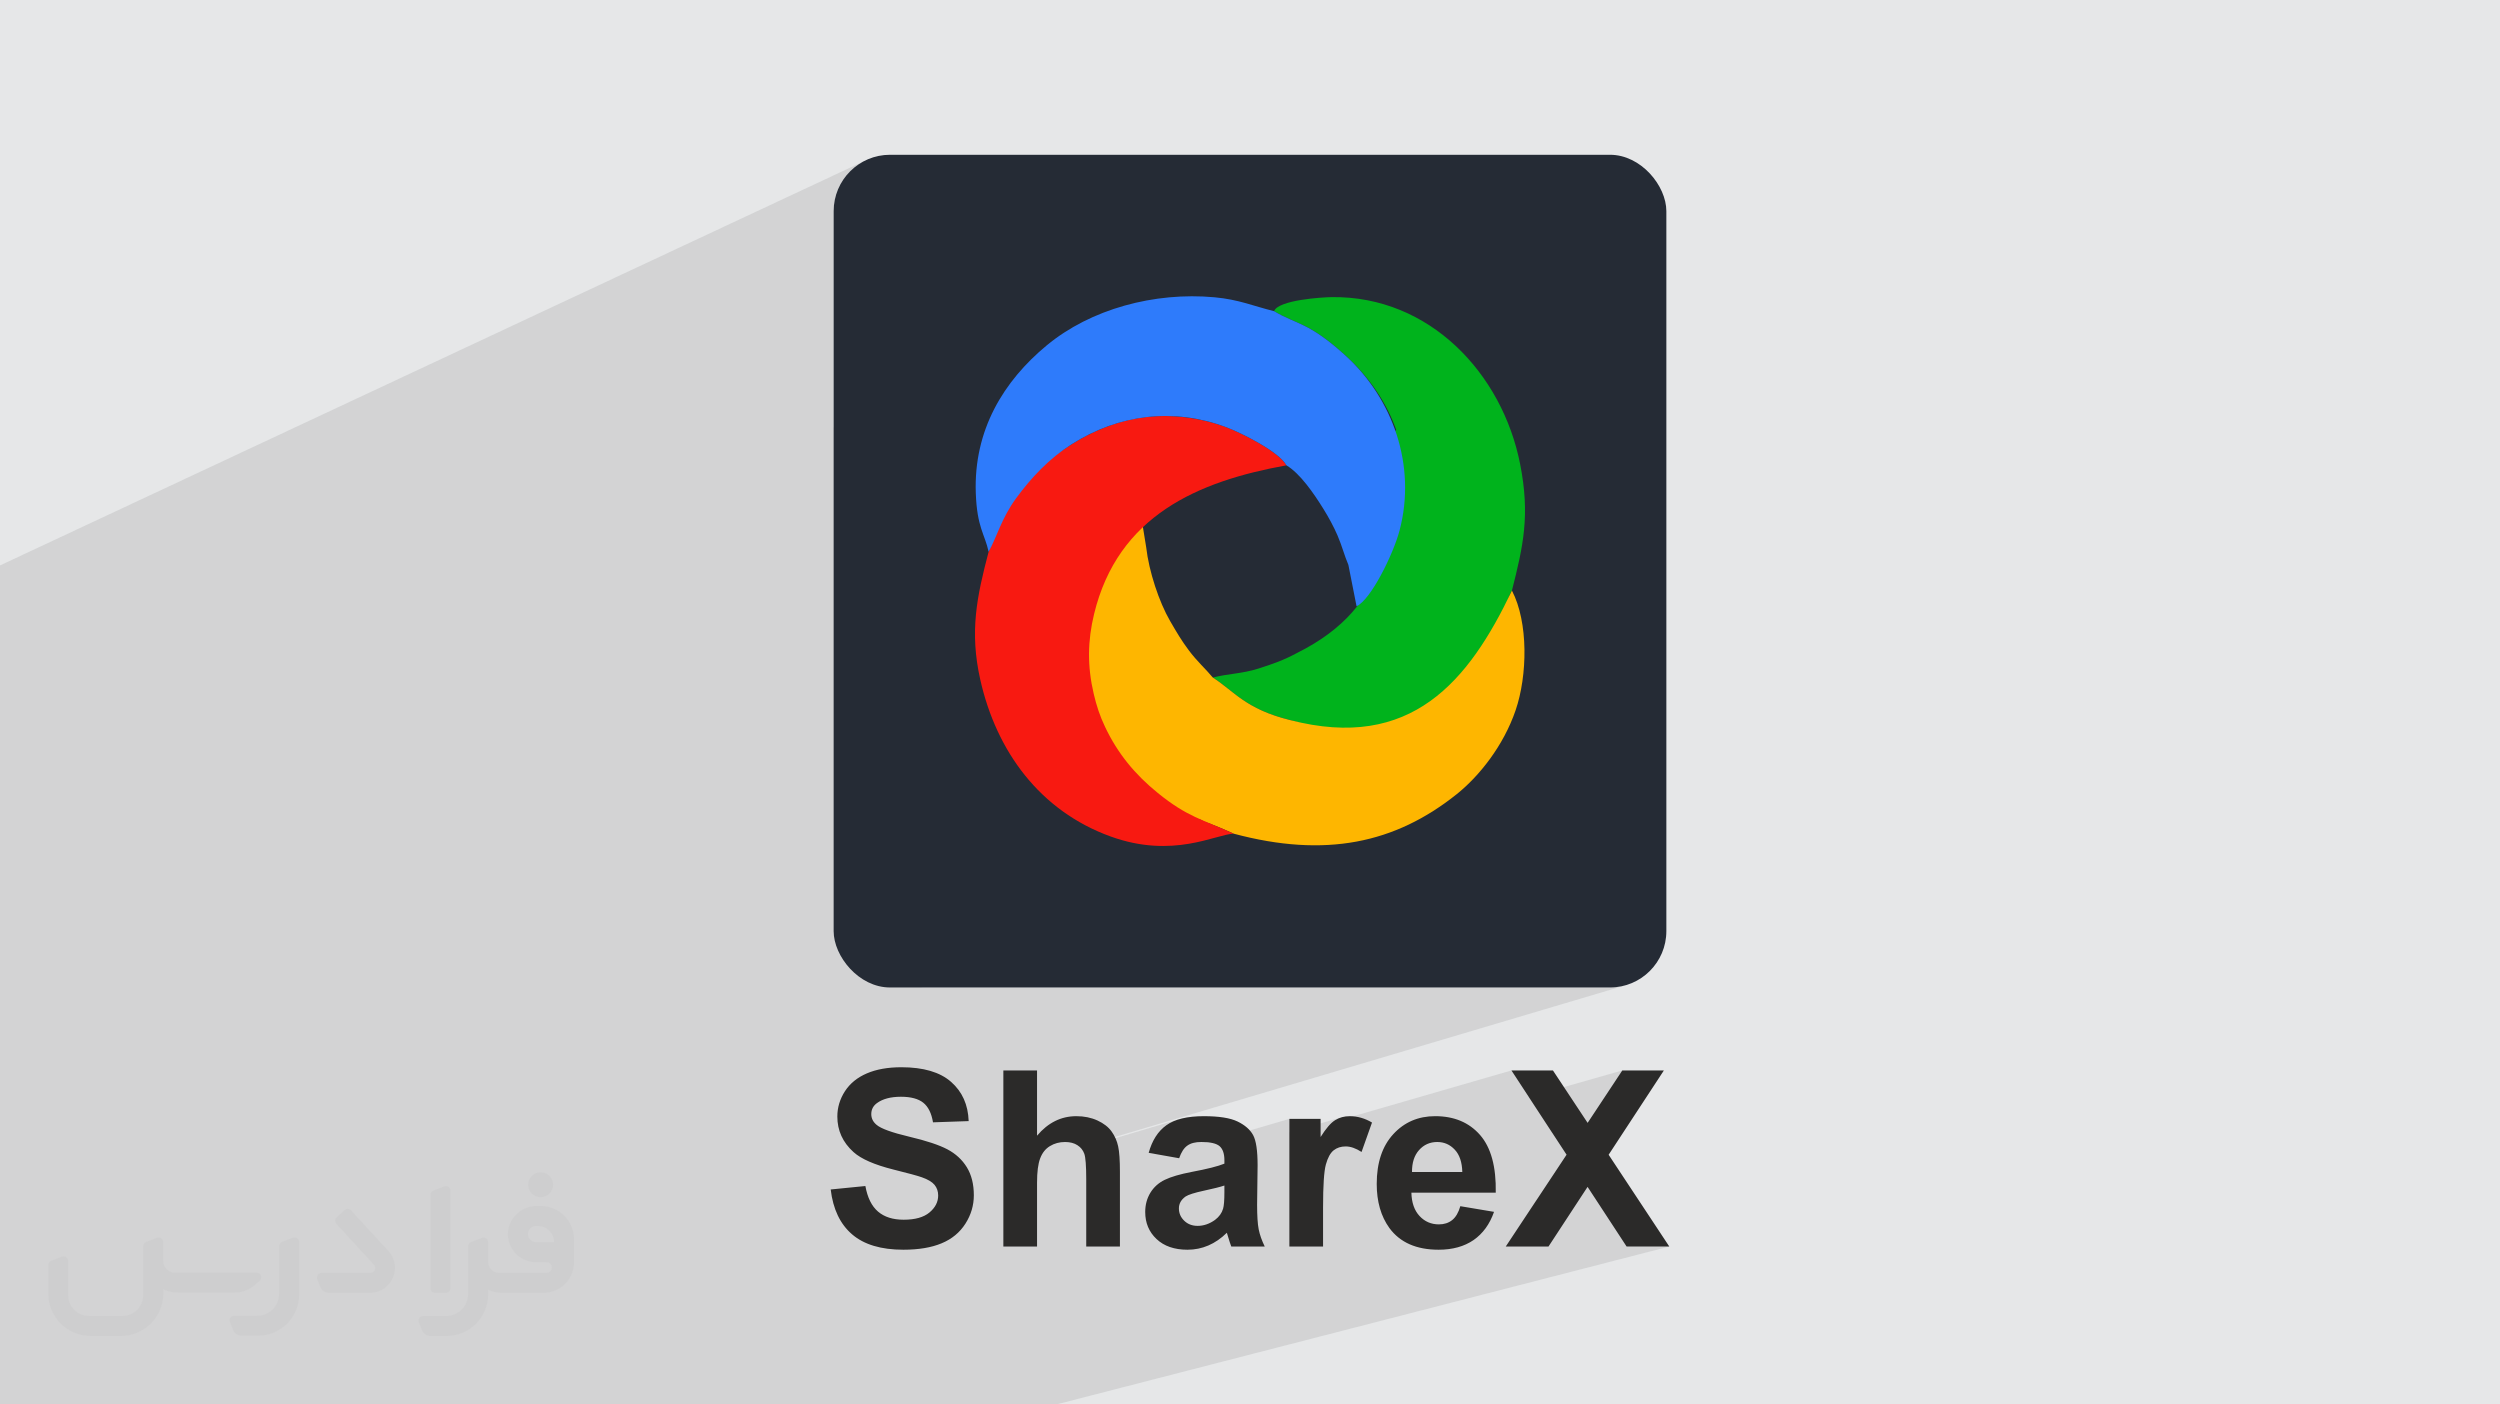 <?xml version="1.0" encoding="UTF-8"?>
<!DOCTYPE svg PUBLIC "-//W3C//DTD SVG 1.0//EN" "http://www.w3.org/TR/2001/REC-SVG-20010904/DTD/svg10.dtd">
<!-- Creator: CorelDRAW -->
<svg xmlns="http://www.w3.org/2000/svg" xml:space="preserve" width="94.192mm" height="52.917mm" version="1.0" style="shape-rendering:geometricPrecision; text-rendering:geometricPrecision; image-rendering:optimizeQuality; fill-rule:evenodd; clip-rule:evenodd"
viewBox="0 0 9404.92 5283.66"
 xmlns:xlink="http://www.w3.org/1999/xlink"
 xmlns:xodm="http://www.corel.com/coreldraw/odm/2003">
 <defs>
  <style type="text/css">
   <![CDATA[
    .fil4 {fill:#00B31C}
    .fil3 {fill:#252B35}
    .fil7 {fill:#2E7BFB}
    .fil6 {fill:#F81911}
    .fil5 {fill:#FEB600}
    .fil8 {fill:#2B2A29;fill-rule:nonzero}
    .fil2 {fill:#373435;fill-rule:nonzero;fill-opacity:0.031}
    .fil1 {fill:#2B2A29;fill-opacity:0.102}
    .fil0 {fill:#E6E7E8}
   ]]>
  </style>
 </defs>
 <g id="Layer_x0020_1">
  <polygon class="fil0" points="-0,0 9404.92,0 9404.92,5283.66 -0,5283.66 "/>
  <polygon class="fil1" points="2170.65,5283.66 2114.19,5283.66 2088.55,5283.66 1972.97,5283.66 1894.05,5283.66 1804.25,5283.66 1774.37,5283.66 1712.71,5283.66 1711.85,5283.66 1699.57,5283.66 1691.43,5283.66 1688.68,5283.66 1649.28,5283.66 1577.96,5283.66 1471.59,5283.66 1464.28,5283.66 1459.69,5283.66 1444.11,5283.66 1437.41,5283.66 1345.15,5283.66 1319.56,5283.66 1250.36,5283.66 1170.01,5283.66 1125.49,5283.66 1090.3,5283.66 1063.74,5283.66 820.7,5283.66 684.75,5283.66 540.84,5283.66 449,5283.66 435.63,5283.66 166.25,5283.66 64.72,5283.66 -0,5283.66 -0,5257.59 -0,5208.06 -0,5180.91 -0,5078.56 -0,4705.77 -0,4501.06 -0,4470.93 -0,4419.85 -0,4364.87 -0,4348.11 -0,4238.7 -0,4230.7 -0,4229.52 -0,4224.75 -0,4206.99 -0,4206.51 -0,4122.2 -0,4096.92 -0,3984.7 -0,3873.42 -0,3805.93 -0,3728.91 -0,3645.28 -0,3620.59 -0,3617.08 -0,3610.46 -0,3609.15 -0,3565.97 -0,3551.11 -0,3549.79 -0,3457.14 -0,3415.75 -0,3321.91 -0,3316.55 -0,3306.13 -0,3306.05 -0,3296.04 -0,3181.51 -0,3163.35 -0,3154.35 -0,3045.01 -0,2946.83 -0,2127.1 3265.9,598.98 3247.37,607.94 3229.88,618.59 3213.54,630.83 3198.46,644.54 3184.75,659.63 3172.51,675.97 3161.85,693.46 3152.9,711.99 3145.74,731.45 3140.5,751.74 3137.26,772.74 3136.16,794.35 3136.16,1608.73 4131.07,1184.25 4150.5,1176.44 4170.18,1169.08 4190.09,1162.18 4210.21,1155.74 4230.52,1149.75 4250.99,1144.23 4271.64,1139.17 4292.44,1134.57 4313.36,1130.45 4334.39,1126.79 4355.53,1123.61 4376.73,1120.9 4398,1118.68 4419.33,1116.92 4440.69,1115.66 4462.05,1114.87 4483.42,1114.58 4504.78,1114.78 4526.1,1115.46 4547.37,1116.65 4568.57,1118.33 4585.47,1120.09 4601.56,1122.21 4616.96,1124.65 4631.74,1127.38 4646,1130.37 4659.81,1133.57 4673.26,1136.97 4686.46,1140.51 4699.49,1144.19 4712.41,1147.95 4725.34,1151.78 4738.35,1155.62 4751.53,1159.45 4764.97,1163.25 4776.35,1166.31 4828.87,1144.46 4843.55,1139.58 4859.68,1135.3 4876.85,1131.59 4894.64,1128.39 4912.65,1125.69 4930.47,1123.45 4947.66,1121.63 4963.83,1120.2 4978.55,1119.15 4991.43,1118.4 5002.04,1117.95 5009.97,1117.75 5044.2,1118.18 5077.85,1120.29 5110.92,1124.06 5143.36,1129.43 5175.18,1136.35 5206.32,1144.78 5236.79,1154.67 5266.57,1165.98 5295.62,1178.68 5323.94,1192.68 5351.5,1207.99 5378.27,1224.53 5404.25,1242.26 5429.4,1261.13 5453.72,1281.11 5477.18,1302.15 5499.74,1324.21 5521.41,1347.22 5542.16,1371.15 5561.97,1395.98 5580.8,1421.62 5598.66,1448.05 5615.52,1475.22 5631.34,1503.08 5646.12,1531.6 5659.84,1560.73 5672.48,1590.41 5684,1620.61 5694.41,1651.27 5703.66,1682.36 5711.74,1713.83 5718.64,1745.63 5722.03,1763.52 5725.04,1780.97 5727.69,1798.02 5730,1814.68 5731.95,1830.99 5733.58,1846.95 5734.88,1862.6 5735.87,1877.97 5736.54,1893.06 5736.91,1907.91 5737,1922.55 5736.81,1937 5736.36,1951.27 5735.64,1965.39 5734.66,1979.39 5733.43,1993.29 5731.97,2007.12 5730.28,2020.9 5728.38,2034.65 5726.27,2048.39 5723.95,2062.16 5721.45,2075.97 5718.76,2089.84 5715.9,2103.8 5712.87,2117.88 5709.69,2132.11 5706.36,2146.49 5702.89,2161.06 5699.29,2175.85 5695.57,2190.86 5691.74,2206.13 5687.81,2221.69 5693.47,2233.15 5698.75,2245.05 5703.66,2257.37 5708.18,2270.07 5712.33,2283.14 5716.13,2296.53 5719.55,2310.24 5722.63,2324.21 5725.34,2338.44 5727.72,2352.9 5729.75,2367.55 5731.44,2382.35 5732.8,2397.31 5733.84,2412.38 5734.55,2427.53 5734.95,2442.75 5735.02,2458 5734.79,2473.25 5734.26,2488.47 5733.42,2503.65 5732.29,2518.75 5730.87,2533.74 5729.17,2548.61 5727.18,2563.32 5724.91,2577.84 5722.38,2592.14 5719.58,2606.2 5716.52,2619.99 5713.2,2633.49 5709.63,2646.67 5705.8,2659.49 5701.74,2671.94 5692.68,2696.71 5682.64,2720.98 5671.67,2744.74 5659.87,2767.94 5647.3,2790.54 5634.04,2812.49 5620.16,2833.77 5605.74,2854.32 5590.86,2874.11 5575.59,2893.09 5559.99,2911.23 5544.17,2928.48 5528.17,2944.8 5512.09,2960.17 5495.98,2974.52 5479.94,2987.82 5458.15,3004.77 5436.16,3020.97 5413.97,3036.4 5391.59,3051.07 5368.98,3064.97 5346.15,3078.1 5323.07,3090.44 5299.76,3102.01 5276.18,3112.8 5252.35,3122.79 5228.23,3132 5203.84,3140.41 3465.3,3714.87 6056.68,3714.87 6078.29,3713.77 6099.29,3710.53 6119.58,3705.29 4063.32,4316.13 4065.54,4318.26 4067.02,4319.97 4438.46,4209.71 4430.19,4212.21 4422.27,4214.98 4414.73,4218.01 4407.54,4221.31 4400.71,4224.87 4394.25,4228.7 4388.14,4232.79 4376.71,4241.8 4366.16,4251.95 4356.48,4263.26 4347.68,4275.7 4339.74,4289.28 4332.68,4304 4326.51,4319.87 4321.21,4336.87 4346.5,4341.36 4489.45,4299.54 4496.29,4298.06 4503.61,4297 4511.4,4296.38 4519.66,4296.17 4531.71,4296.42 4542.76,4297.14 4547.38,4297.7 4850.57,4209.2 4850.57,4260.13 5048.57,4202.74 5041.79,4204.83 5035.21,4207.41 5028.83,4210.46 5022.66,4213.97 5016.49,4218.25 5011.96,4222.05 5685.87,4026.93 5751.39,4127.09 6102.97,4026.93 5972.52,4224.15 5839.2,4261.31 5893.27,4343.96 5778.56,4517.21 5972.37,4465.01 6119.17,4689.37 6279.84,4689.37 3973.02,5283.66 3826.51,5283.66 3558.67,5283.66 3412.01,5283.66 3257.59,5283.66 2933.19,5283.66 2912.55,5283.66 2785.35,5283.66 2746.81,5283.66 2698.89,5283.66 2669.79,5283.66 2585.29,5283.66 2474.81,5283.66 2470.55,5283.66 2417.98,5283.66 2385.17,5283.66 2338.75,5283.66 2285,5283.66 "/>
  <g id="_1213538052304">
   <path class="fil2" d="M1125.4 4672.59l0 197.03c0,20.41 -3.74,40.82 -11.66,59.56 -7.92,18.74 -19.16,36.25 -33.74,50.4 -14.58,14.58 -31.65,25.82 -50.4,33.74 -18.74,7.92 -39.15,11.66 -59.56,11.66l-60.82 0c-7.08,0 -14.16,-2.08 -19.99,-6.25 -5.83,-4.16 -10.41,-9.58 -12.92,-16.25l-11.24 -29.16c-0.83,-2.5 -1.25,-5.41 -1.25,-8.33 0,-2.92 1.25,-5.42 2.92,-7.92 1.67,-2.5 3.74,-4.16 6.25,-5.41 2.5,-1.25 5.41,-2.09 7.91,-1.67l86.23 0c22.08,0 42.91,-8.75 58.73,-24.57 15.41,-15.42 24.15,-36.65 24.15,-58.73l0 -179.12c0,-3.33 1.26,-6.66 3.33,-9.58 2.09,-2.92 5,-5 7.92,-6.25l40.82 -15.83c2.5,-0.84 5.41,-1.25 8.33,-0.84 2.92,0.42 5.42,1.26 7.5,2.92 2.09,1.67 4.17,3.75 5.42,6.25 1.25,2.92 2.08,5.83 2.08,8.33z"/>
   <path class="fil2" d="M2033.88 4536.8l-15 0c-59.57,0 -109.13,48.73 -108.31,107.88 0.42,27.5 12.08,54.16 31.66,73.32 19.57,19.57 46.23,30.4 74.14,30.4l39.57 0c5.42,0 10.41,2.08 14.17,5.83 3.74,3.74 5.83,8.75 5.83,14.16 0,5.42 -2.09,10.41 -5.83,14.17 -3.75,3.74 -8.75,5.83 -14.17,5.83l-179.11 0c-10.83,0 -20.83,-4.58 -28.33,-12.08 -7.5,-7.5 -11.66,-17.91 -12.08,-28.33l0 -74.98c0,-2.92 -0.83,-5.41 -2.08,-7.92 -1.25,-2.5 -3.33,-4.57 -5.42,-6.24 -2.08,-1.67 -4.99,-2.51 -7.5,-2.92 -2.92,-0.42 -5.41,0 -8.33,0.83l-41.24 15.83c-2.92,1.25 -5.83,3.33 -7.92,6.25 -2.08,2.92 -2.92,6.25 -2.92,9.58l0 179.12c0,22.08 -8.75,43.32 -24.15,58.73 -15.42,15.42 -36.65,24.57 -58.73,24.57l-86.64 0.01c-2.92,0 -5.42,0.83 -7.92,2.08 -2.5,1.25 -4.58,3.33 -6.25,5.42 -1.66,2.5 -2.5,4.99 -2.92,7.5 -0.41,2.92 0,5.41 1.26,8.33l11.24 29.16c2.5,6.67 7.08,12.5 12.91,16.66 5.83,4.16 12.91,6.25 20,5.83l60.81 0c41.24,0 80.81,-16.25 109.97,-45.82 29.16,-29.16 45.81,-68.74 45.81,-109.97l0 -18.32c15.84,7.91 33.33,12.08 50.82,12.08l157.03 0c30.41,0 59.99,-12.08 81.65,-33.74 21.66,-21.67 33.74,-50.82 33.74,-81.65l0 -85.81c0,-33.32 -13.33,-65.39 -36.65,-89.14 -23.74,-23.74 -55.82,-36.65 -89.14,-36.65zm50.39 136.2l-66.64 0c-7.92,0 -15.42,-2.5 -21.25,-7.91 -5.83,-5.42 -9.59,-12.5 -10.41,-20.42 0,-4.16 0.42,-8.75 2.08,-12.91 1.67,-4.16 3.75,-7.91 6.67,-10.82 5.83,-5.42 13.75,-8.76 21.66,-8.76l7.09 0c16.25,0 31.65,6.25 42.9,17.91 11.66,11.25 17.91,26.66 17.91,42.91z"/>
   <path class="fil2" d="M1694.39 4478.9l0 367.39c0,2.08 -0.42,4.57 -1.25,6.66 -0.84,2.09 -2.09,4.16 -3.75,5.83 -1.67,1.67 -3.33,2.92 -5.41,3.74 -2.09,0.84 -4.16,1.26 -6.67,1.26l-40.82 0c-2.08,0 -4.58,-0.42 -6.66,-1.26 -2.09,-0.83 -4.16,-2.08 -5.42,-3.74 -1.66,-1.67 -2.92,-3.74 -3.74,-5.83 -0.83,-2.09 -1.25,-4.58 -1.25,-6.66l0 -351.57c0,-3.32 0.83,-6.66 2.92,-9.58 2.08,-2.92 4.58,-5 7.91,-6.25l40.83 -15.83c2.5,-0.84 5.41,-1.25 8.33,-1.25 2.92,0.41 5.41,1.25 7.5,2.92 2.5,1.66 4.16,3.74 5.41,6.24 1.25,2.09 2.09,5 2.09,7.92z"/>
   <path class="fil2" d="M1391.56 4863.79l-153.7 0c-7.08,0 -14.17,-2.09 -20,-6.25 -5.83,-4.16 -10.41,-9.99 -13.33,-16.66l-11.24 -28.74c-0.83,-2.51 -1.25,-5.42 -0.83,-8.34 0.41,-2.92 1.25,-5.41 2.92,-7.91 1.66,-2.51 3.74,-4.16 6.24,-5.42 2.51,-1.25 5.42,-2.08 7.92,-2.08l184.11 0c3.33,0 6.66,-1.25 9.58,-2.92 2.93,-2.09 5,-4.58 6.67,-7.92 1.25,-3.33 1.67,-6.66 1.25,-9.99 -0.42,-3.33 -2.08,-6.67 -4.16,-9.17l-141.63 -154.12c-2.92,-3.33 -4.58,-7.92 -4.58,-12.5 0,-4.58 2.09,-8.75 5.83,-12.08l29.58 -27.49c3.33,-2.92 7.92,-4.58 12.5,-4.58 4.58,0.42 8.75,2.09 12.08,5.83l140.37 152.87c55.41,59.57 12.5,157.46 -69.56,157.46z"/>
   <path class="fil2" d="M977.53 4817.97l-20 17.07c-20.83,17.91 -47.49,27.91 -74.98,27.91l-211.19 0c-19.57,0 -39.15,-4.16 -57.06,-12.49l0 16.25c0,20.82 -4.16,41.65 -12.08,60.81 -7.91,19.16 -19.57,36.65 -34.57,51.65 -14.58,14.58 -32.07,26.24 -51.65,34.58 -19.16,7.91 -39.99,12.07 -60.82,12.07l-114.55 0.01c-20.83,0 -41.66,-4.17 -60.82,-12.08 -19.16,-7.92 -36.65,-19.58 -51.65,-34.58 -14.58,-14.58 -26.24,-32.07 -34.57,-51.65 -7.92,-19.16 -12.08,-39.98 -12.08,-60.81l0 -107.89c0,-3.33 1.25,-6.66 2.92,-9.58 2.09,-2.92 4.58,-5 7.92,-6.25l40.82 -15.83c2.5,-0.84 5.41,-1.26 8.33,-0.84 2.92,0.42 5.42,1.25 7.5,2.92 2.09,1.67 4.16,3.75 5.42,6.25 1.25,2.5 2.08,5 2.08,7.92l0 128.71c0,20.83 8.34,40.82 22.92,55.41 14.58,14.58 34.57,22.91 55.4,22.91l125.79 0c20.83,0 40.41,-8.34 54.99,-22.92 14.58,-14.58 22.92,-34.57 22.92,-55.4l0 -184.11c0,-3.33 1.25,-6.67 2.92,-9.59 2.08,-2.92 4.57,-4.99 7.91,-6.24l40.82 -15.84c2.51,-0.83 5.42,-1.25 8.34,-0.83 2.92,0.42 5.41,1.25 7.91,2.92 2.51,1.67 4.17,3.74 5.42,6.25 1.25,2.5 2.08,5.41 2.08,7.91l0 70.4c0,11.66 4.58,23.32 12.92,31.65 8.33,8.34 19.57,13.33 31.65,13.33l307.4 0c3.33,0 7.09,0.84 9.59,2.92 2.92,2.09 5,5 6.25,7.92 1.25,3.33 1.25,6.66 0.41,10.41 0,3.74 -2.08,6.66 -4.57,8.75z"/>
   <path class="fil2" d="M2033.88 4503.89c25.82,0 47.07,-21.25 47.07,-47.07 0,-25.83 -21.25,-47.07 -47.07,-47.07 -25.83,0 -47.08,21.24 -47.08,47.07 0,25.82 21.25,47.07 47.08,47.07z"/>
  </g>
  <rect class="fil3" x="3136.16" y="582.25" width="3132.62" height="3132.62" rx="212.11" ry="212.11"/>
  <path class="fil3" d="M4579.32 1807.88c-20.7,23.23 -105.59,-35.5 -138.6,-16.47 -54.52,31.41 -99.77,63.48 -145.8,105.6 -36.12,33.03 12.32,94.48 17.01,161.79 10.41,91.13 48.3,205.67 90.04,277.55 24.66,42.48 42.2,72.75 70.88,110.94 30.61,40.76 62.35,68.79 89.82,101.62 54.41,-14.3 111.13,-14.46 171.05,-33.66 57.77,-18.52 95.12,-31.66 144.85,-58.39 69.71,-37.47 191.25,-116.25 224.73,-176.12l-30.72 -155.64c-14.92,-34.46 -23.86,-71.31 -40.85,-110.66 -14.61,-33.88 -33.77,-68.89 -53.25,-100.24 -35.47,-57.11 -87.49,-133.26 -139.11,-163.67 -48.03,8.64 -85.56,11.14 -134.51,22.13 -27.99,6.27 -110.17,36.29 -125.56,35.24z"/>
  <path class="fil4" d="M4792.97 1170.57c85.66,51.27 129.41,39.58 271.01,169.05 90.94,83.15 152.83,177.6 188.13,276.34 3.62,10.13 -91.87,62.72 -88.81,72.94 90.57,301.86 69.92,591.83 -284.72,767.96 -49.73,26.73 -87.08,39.87 -144.85,58.39 -59.92,19.2 -116.64,19.36 -171.05,33.66 79.3,50.52 122.64,118.62 290.33,159.93 142.51,35.13 263.61,139.23 386.25,92.17 333.4,-127.97 421.79,-548.14 448.55,-579.32 42.47,-167.51 68.92,-282.85 30.83,-476.06 -67.18,-340.82 -340.51,-632.48 -708.68,-627.88 -34.4,0.43 -200.8,10.34 -216.99,52.82z"/>
  <path class="fil5" d="M4528.32 3091.06c22.3,5.21 89.08,34.34 112.73,45.18 345.46,92.42 607.33,36.48 838.89,-148.43 85.25,-68.08 176.28,-182.62 221.79,-315.87 44.63,-130.67 48.56,-330.43 -13.93,-450.26 -162.21,340.82 -379.1,605.61 -834.8,487.15 -167.69,-41.31 -211.03,-109.4 -290.33,-159.93 -27.48,-32.83 -59.21,-60.86 -89.82,-101.62 -28.69,-38.19 -46.22,-68.47 -70.88,-110.94 -41.75,-71.88 -79.63,-186.42 -90.04,-277.55l-30.3 -186.29c-72.21,59.85 -320.01,343.47 -342.13,430.75 -70.75,279.19 217.71,601.75 436.07,766.01 39.65,29.82 122.25,-7.1 152.76,21.79z"/>
  <path class="fil6" d="M3719.19 2075.76c-44.84,170.2 -71.87,300.28 -31.59,480.33 60.49,270.3 224.76,494.52 490.48,590.71 235.33,85.18 395.15,-8.39 462.98,-10.55 -118.57,-54.36 -173.91,-62.65 -285.37,-153.05 -86.32,-69.97 -150.87,-148.52 -198.22,-248.15 -20.06,-42.19 -32.38,-79.75 -42.98,-125.07 -24.22,-103.55 -23.2,-198.92 1.63,-300.89 89.72,-368.45 389.03,-498.45 723.28,-558.55 -26.12,-49.76 -166.52,-121 -226.07,-143.29 -93.6,-35.03 -208.22,-52.3 -320.63,-35.85 -100.55,14.72 -191.11,55.24 -261.62,100.23 -201.23,128.44 -229.85,200.91 -311.87,404.15z"/>
  <path class="fil7" d="M3719.19 2075.76c30.36,-54.13 48.63,-126.52 102.88,-200.59 57.81,-78.91 124.41,-149.58 208.98,-203.56 177.92,-113.53 383.52,-138.75 582.26,-64.38 59.55,22.3 199.95,93.53 226.07,143.29 51.62,30.41 103.64,106.56 139.11,163.67 19.48,31.35 38.64,66.36 53.25,100.24 16.98,39.35 25.93,76.2 40.85,110.66l30.72 155.64c54.43,-24.77 138.44,-197.12 161.51,-284.01 65.63,-247.21 -26.89,-498.04 -200.84,-657.11 -141.6,-129.47 -185.35,-117.78 -271.01,-169.05 -77.16,-18.89 -132.06,-43.83 -224.4,-52.24 -225.8,-20.57 -465.45,44.05 -630.77,180.95 -162.93,134.92 -275.17,319.05 -266.91,555.36 4.56,130.32 34,154.51 48.29,221.13z"/>
  <path class="fil8" d="M3125.09 4474.73l130.45 -12.95c7.87,43.63 23.59,75.56 47.5,96.06 23.9,20.51 56.13,30.68 96.67,30.68 42.88,0 75.26,-9.1 96.99,-27.29 21.75,-18.19 32.7,-39.48 32.7,-63.83 0,-15.74 -4.63,-29 -13.73,-40.1 -9.11,-10.94 -25.13,-20.51 -47.96,-28.53 -15.58,-5.55 -51.03,-15.12 -106.55,-29 -71.39,-17.88 -121.51,-39.77 -150.34,-65.83 -40.56,-36.55 -60.76,-81.12 -60.76,-133.7 0,-33.77 9.56,-65.53 28.53,-94.99 19.12,-29.45 46.56,-51.8 82.5,-67.23 35.93,-15.43 79.1,-23.12 129.99,-23.12 82.8,0 145.26,18.34 187.05,55.21 41.94,36.84 63.83,85.88 66,147.41l-134.16 4.62c-5.7,-34.24 -17.89,-58.74 -36.55,-73.71 -18.65,-14.96 -46.71,-22.51 -84.03,-22.51 -38.55,0 -68.78,8.02 -90.51,24.05 -14.03,10.33 -21.13,24.04 -21.13,41.33 0,15.72 6.63,29.14 19.9,40.24 16.8,14.34 57.66,29.15 122.58,44.56 64.91,15.27 112.87,31.31 143.86,47.65 31.14,16.5 55.52,38.85 73.1,67.39 17.57,28.53 26.37,63.68 26.37,105.47 0,37.93 -10.49,73.55 -31.62,106.71 -21.12,33.15 -50.88,57.82 -89.43,73.86 -38.55,16.2 -86.66,24.21 -144.18,24.21 -83.72,0 -148.02,-19.28 -192.9,-57.98 -44.87,-38.55 -71.54,-94.83 -80.34,-168.69zm776.23 -447.79l0 245.48c41.18,-48.88 90.51,-73.4 147.74,-73.4 29.45,0 55.97,5.4 79.56,16.2 23.59,10.95 41.33,24.67 53.35,41.64 12.03,16.8 20.2,35.47 24.52,55.98 4.46,20.5 6.63,52.27 6.63,95.29l0 281.26 -126.76 0 0 -253.2c0,-50.26 -2.46,-82.19 -7.25,-95.76 -4.92,-13.57 -13.57,-24.36 -25.89,-32.23 -12.34,-8.02 -27.76,-12.02 -46.42,-12.02 -21.28,0 -40.25,5.08 -57.05,15.43 -16.8,10.17 -29,25.59 -36.69,46.25 -7.87,20.51 -11.73,51.04 -11.73,91.29l0 240.24 -126.74 0 0 -662.44 126.74 0zm534.61 330.3l-114.73 -20.36c12.95,-46.88 35.32,-81.58 66.93,-104.08 31.6,-22.52 78.63,-33.78 140.93,-33.78 56.59,0 98.84,6.63 126.6,20.05 27.6,13.42 47.18,30.38 58.45,51.04 11.25,20.67 16.95,58.44 16.95,113.65l-1.86 148.03c0,42.1 2.01,73.24 6.02,93.3 4.01,20.04 11.56,41.48 22.67,64.29l-125.83 0c-3.24,-8.33 -7.4,-20.66 -12.17,-37.01 -2.02,-7.55 -3.55,-12.49 -4.48,-14.79 -21.58,21.27 -44.71,37.14 -69.38,47.79 -24.66,10.64 -50.88,16.05 -78.79,16.05 -49.2,0 -88.06,-13.42 -116.42,-40.25 -28.38,-26.68 -42.56,-60.6 -42.56,-101.63 0,-26.98 6.48,-51.19 19.43,-72.47 12.94,-21.12 30.98,-37.46 54.43,-48.72 23.28,-11.26 56.89,-21.13 100.85,-29.61 59.21,-11.1 100.38,-21.6 123.2,-31.15l0 -12.8c0,-24.67 -6.02,-42.25 -18.04,-52.89 -12.18,-10.48 -35,-15.73 -68.47,-15.73 -22.67,0 -40.25,4.47 -52.89,13.57 -12.8,8.95 -22.97,24.82 -30.83,47.5zm170.23 102.69c-16.2,5.39 -41.94,11.87 -77.25,19.43 -35.16,7.55 -58.29,14.95 -69.09,22.04 -16.5,11.88 -24.82,26.69 -24.82,44.73 0,17.88 6.63,33.15 19.89,46.1 13.26,12.95 30.06,19.43 50.57,19.43 22.84,0 44.72,-7.55 65.53,-22.52 15.27,-11.57 25.45,-25.45 30.23,-42.1 3.25,-10.79 4.93,-31.45 4.93,-61.84l0 -25.28zm371.15 229.44l-126.75 0 0 -480.17 117.5 0 0 68.16c20.2,-32.22 38.39,-53.36 54.59,-63.38 16.2,-10.01 34.54,-14.96 55.06,-14.96 28.99,0 56.89,8.02 83.72,23.91l-39.32 110.71c-21.44,-13.88 -41.33,-20.82 -59.67,-20.82 -17.89,0 -33,4.93 -45.34,14.65 -12.34,9.87 -22.05,27.45 -29.15,53.04 -7.09,25.6 -10.64,79.26 -10.64,160.83l0 148.04zm516.42 -151.73l126.76 21.28c-16.2,46.41 -41.95,81.73 -76.94,106.09 -35.16,24.21 -79.11,36.39 -131.69,36.39 -83.42,0 -145.26,-27.3 -185.19,-81.88 -31.61,-43.8 -47.5,-99.01 -47.5,-165.77 0,-79.57 20.82,-142.01 62.3,-187.05 41.48,-45.17 94.07,-67.7 157.6,-67.7 71.23,0 127.52,23.59 168.84,70.79 41.17,47.18 60.91,119.5 59.05,216.95l-317.34 0c0.93,37.62 11.1,66.92 30.69,87.89 19.43,20.97 43.78,31.46 72.78,31.46 19.89,0 36.53,-5.4 49.95,-16.2 13.58,-10.78 23.74,-28.22 30.68,-52.27zm7.4 -128.61c-0.92,-36.85 -10.32,-64.91 -28.37,-84.04 -18.04,-19.27 -39.94,-28.83 -65.83,-28.83 -27.61,0 -50.43,10.17 -68.48,30.37 -18.04,20.2 -26.83,47.81 -26.52,82.5l189.19 0zm163.45 280.34l228.68 -345.41 -207.4 -317.03 156.19 0 130.45 197.22 130.45 -197.22 156.51 0 -207.86 317.19 228.21 345.25 -160.68 0 -146.8 -224.36 -146.95 224.36 -160.84 0z"/>
 </g>
</svg>
